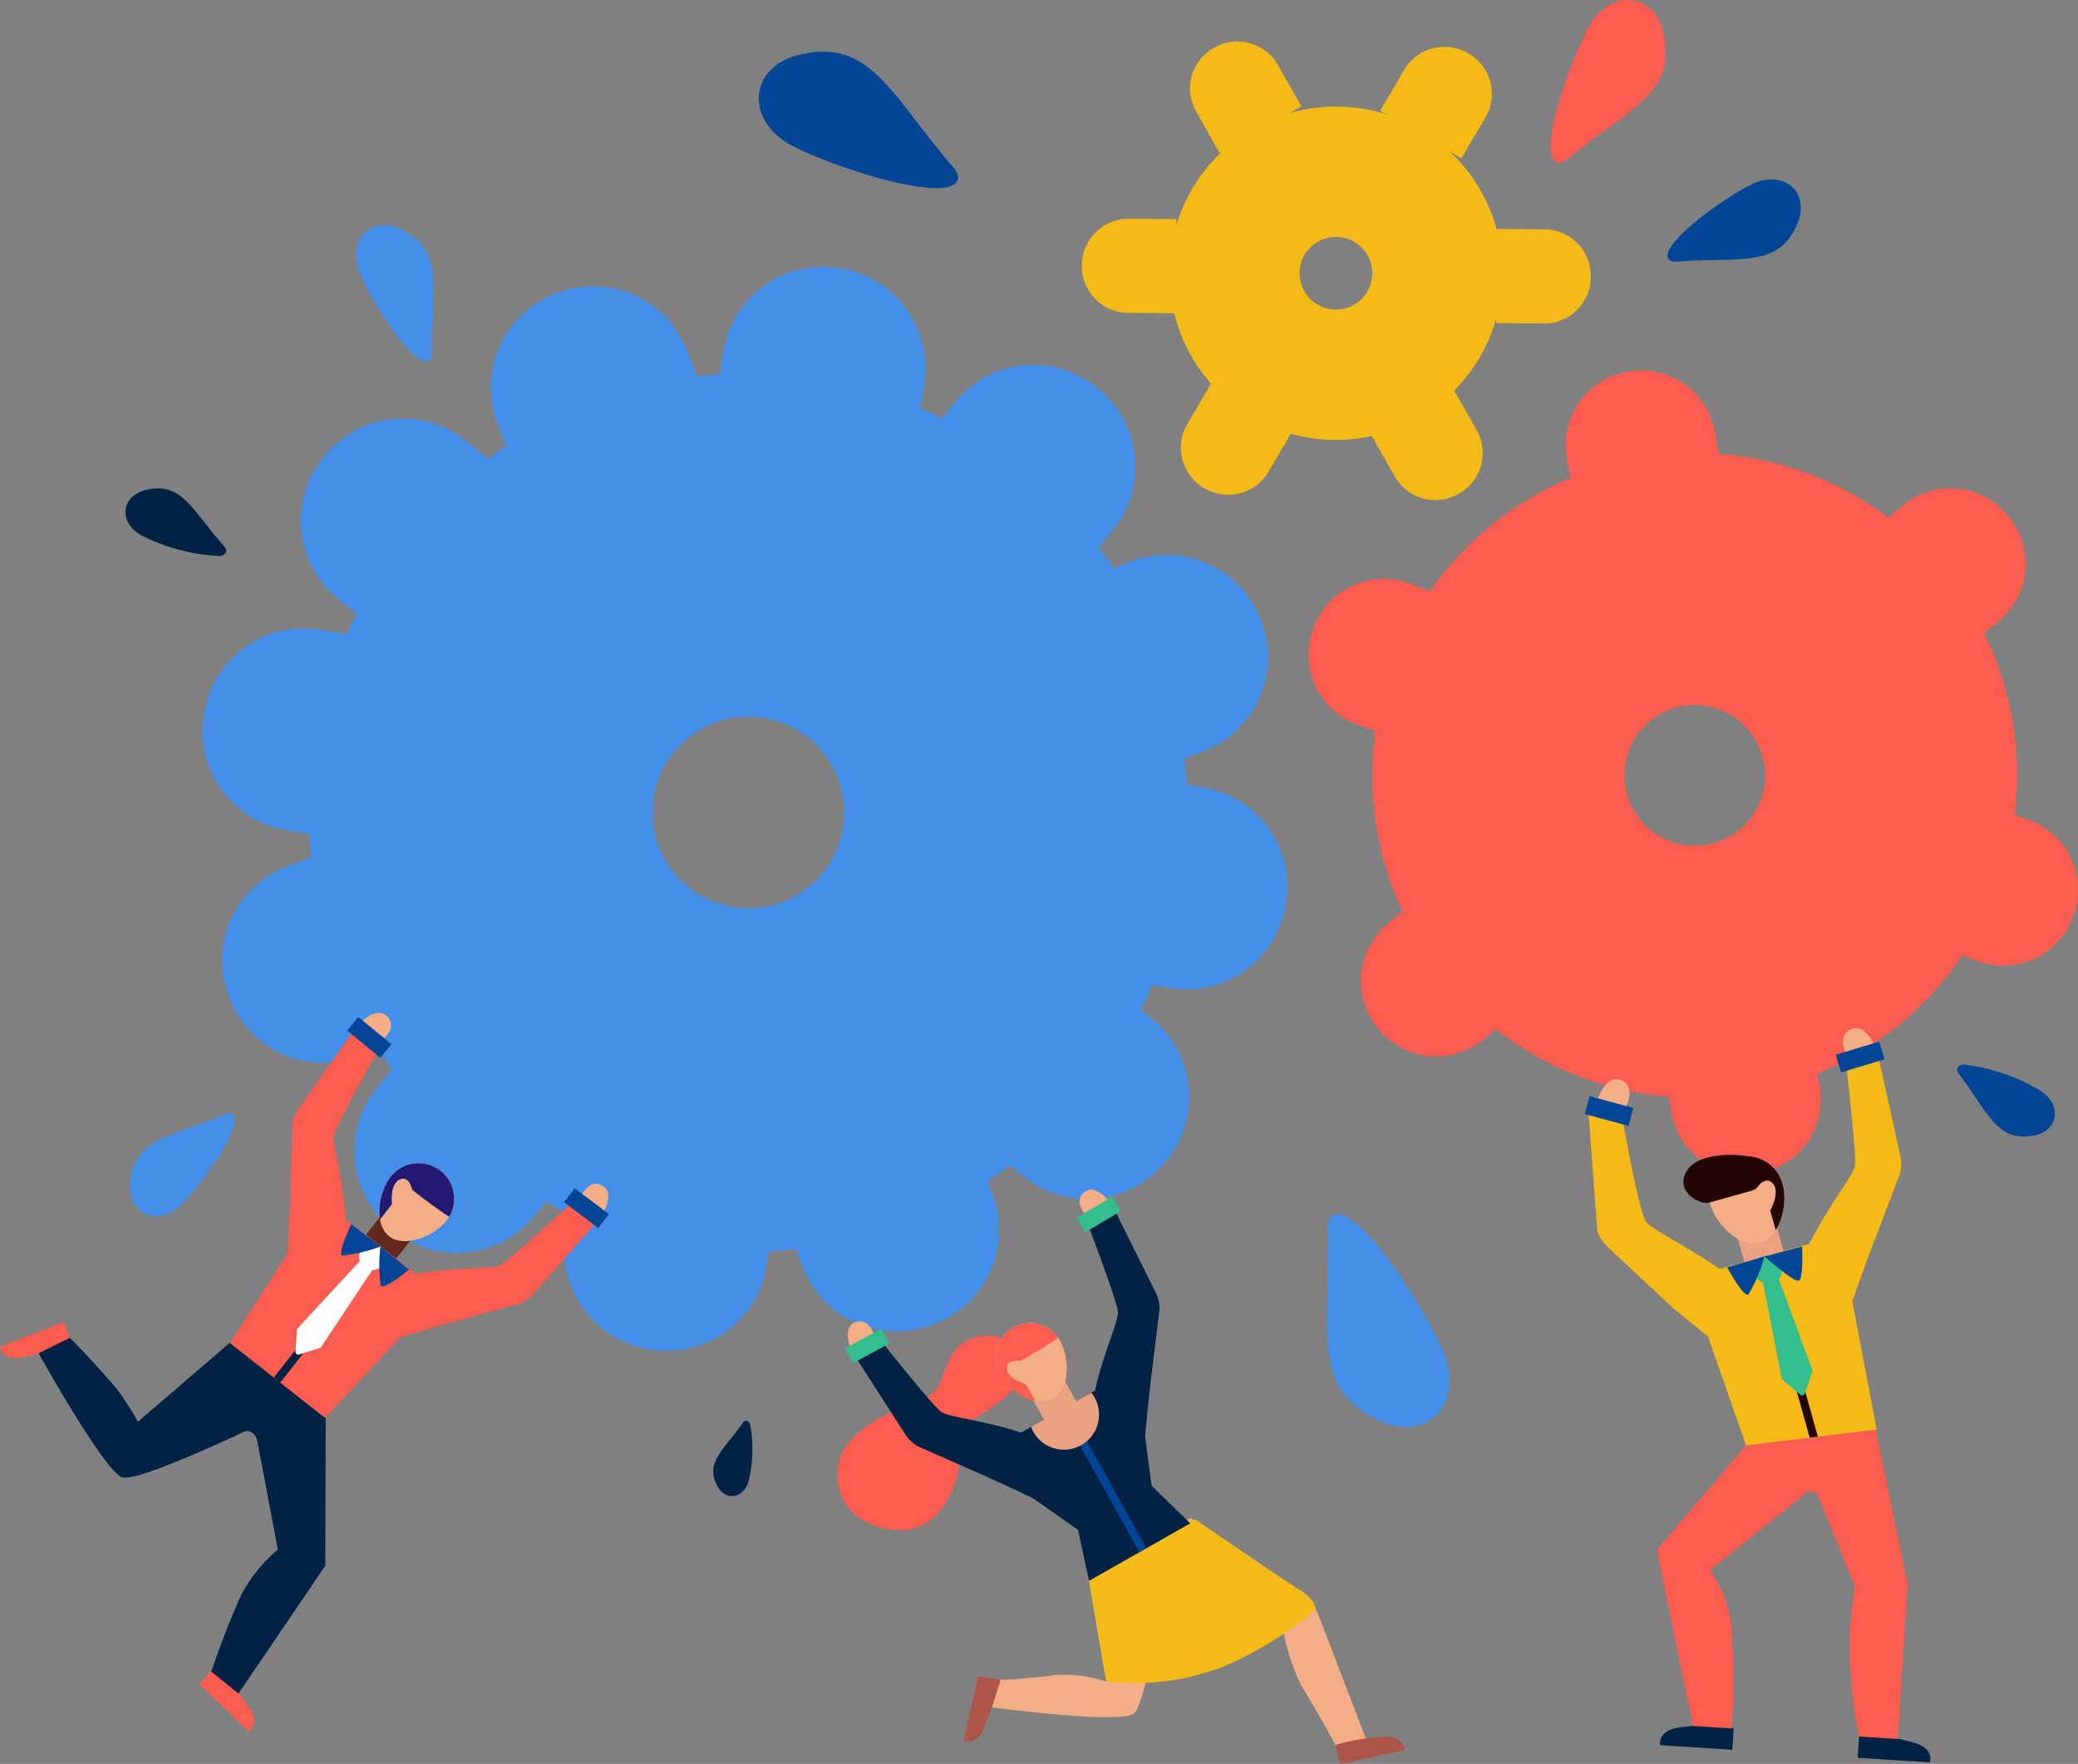 <svg xmlns="http://www.w3.org/2000/svg" width="119" height="101" viewBox="0 0 119 101"><rect x="0" y="0" width="119" height="101" fill="#808080" stroke="none"/><defs><clipPath id="clip-path"><path id="パス_772" data-name="パス 772" d="M609.674 356.081l4.665-1.306a1.954 1.954 0 012.45 1.532l1.714 9.015-7.482.91-2.65-7.588a1.954 1.954 0 011.303-2.563z" transform="translate(-608.247 -354.702)" fill="#f3ba18"/></clipPath><clipPath id="clip-path-2"><path id="パス_780" data-name="パス 780" d="M609.483 348.55c.32 1.142 1.7 2.515 2.846 2.195s1.612-2.211 1.292-3.354a2.149 2.149 0 10-4.138 1.159z" transform="translate(-609.403 -345.821)" fill="none"/></clipPath><clipPath id="clip-path-3"><path id="パス_791" data-name="パス 791" d="M542.552 369.541l-3.839 2.181c-.912.518-1.98 1.767-1.38 2.627l4.4 3.086.63 2.918 5.794-3.292-2.212-2.152-.64-4.836c-.432-.944-1.847-1.046-2.753-.532z" transform="translate(-537.159 -369.234)" fill="#002245"/></clipPath><clipPath id="clip-path-4"><path id="パス_794" data-name="パス 794" d="M540.657 363.85c.535.94.5 2.656-.4 3.25-.942.62-2.467-.323-3-1.316a1.958 1.958 0 113.4-1.935z" transform="translate(-537.006 -362.859)" fill="none"/></clipPath><clipPath id="clip-path-5"><path id="パス_804" data-name="パス 804" d="M469.558 355.032l-3.606-2.835a1.85 1.85 0 00-2.7.451l-4.167 6.456 5.443 4.279 5.24-5.636a1.851 1.851 0 00-.21-2.715z" transform="translate(-459.086 -351.802)" fill="#fb5d51"/></clipPath><clipPath id="clip-path-6"><path id="パス_811" data-name="パス 811" d="M478.118 349.758c-.695.883-2.4 1.582-3.286.887s-.608-2.519.086-3.4a2.035 2.035 0 013.2 2.516z" transform="translate(-474.276 -346.465)" fill="#f4ae87"/></clipPath></defs><g id="グループ_572" data-name="グループ 572" transform="translate(-435.722 -228.169)"><g id="グループ_468" data-name="グループ 468" transform="translate(483.665 304.659)"><path id="パス_727" data-name="パス 727" d="M528.4 369.005c1.863-1.242 2.326-1.466 2.831-2.527a1.513 1.513 0 00-.421-1.766 1.43 1.43 0 00-1.185-.632c-2.64-.13-2.57 2.488-3.178 3.081a3.538 3.538 0 01-1.406.971 6.561 6.561 0 00-3.694 2.181 3.049 3.049 0 00.231 3.776c.884.941 3.783 2.111 5.357-.332 1.465-2.274.554-4.145 1.465-4.752z" transform="translate(-520.799 -364.076)" fill="#fb5d51"/></g><g id="グループ_469" data-name="グループ 469" transform="translate(479.176 231.126)"><path id="パス_728" data-name="パス 728" d="M523.954 240.014c-3.549-4.077-4.723-7.512-8.947-6.383-2.752.735-3 3.836-.107 5.254 1.952.958 6.549 2.58 8.61 2.315.278-.035 1.213-.3.444-1.186z" transform="translate(-512.834 -233.413)" fill="#014596"/></g><g id="グループ_470" data-name="グループ 470" transform="translate(531.219 238.442)"><path id="パス_729" data-name="パス 729" d="M605.758 251.093c3.562-.289 5.85.435 6.907-2.256.689-1.754-.863-3.1-2.754-2.119-1.275.663-3.942 2.472-4.61 3.673-.09.163-.315.765.457.702z" transform="translate(-605.2 -246.387)" fill="#014596"/></g><g id="グループ_471" data-name="グループ 471" transform="translate(511.712 297.696)"><path id="パス_730" data-name="パス 730" d="M570.637 352.519c.171 5.609-1.145 9.141 2.992 11.012 2.695 1.219 4.933-1.109 3.541-4.152-.939-2.053-3.565-6.379-5.4-7.521-.244-.158-1.17-.558-1.133.661z" transform="translate(-570.567 -351.67)" fill="#448fea"/></g><g id="グループ_472" data-name="グループ 472" transform="translate(456.108 241.06)"><path id="パス_731" data-name="パス 731" d="M476.257 258.289c-.062-3.573.8-5.812-1.814-7.037-1.706-.8-3.151.665-2.289 2.614.581 1.315 2.218 4.092 3.373 4.834.157.1.743.362.73-.411z" transform="translate(-471.897 -251.03)" fill="#448fea"/></g><g id="グループ_473" data-name="グループ 473" transform="translate(476.565 309.516)"><path id="パス_732" data-name="パス 732" d="M509.867 372.847c-1.093 1.561-2.168 2.256-1.422 3.605.486.879 1.568.7 1.807-.411a7.809 7.809 0 00.059-3.143c-.037-.091-.211-.388-.444-.051z" transform="translate(-508.197 -372.69)" fill="#002245"/></g><g id="グループ_474" data-name="グループ 474" transform="translate(547.801 289.121)"><path id="パス_733" data-name="パス 733" d="M634.738 337.011c1.661 2.154 2.147 3.914 4.3 3.474 1.4-.287 1.622-1.837.211-2.636a11.14 11.14 0 00-4.255-1.42c-.138.009-.615.115-.256.582z" transform="translate(-634.607 -336.424)" fill="#014596"/></g><g id="グループ_475" data-name="グループ 475" transform="translate(442.908 256.132)"><path id="パス_734" data-name="パス 734" d="M454.082 281.112c-1.808-2.031-2.418-3.753-4.537-3.161-1.381.386-1.488 1.947-.024 2.645a11.144 11.144 0 004.344 1.116c.14-.02.609-.16.217-.6z" transform="translate(-448.466 -277.833)" fill="#002245"/></g><g id="グループ_476" data-name="グループ 476" transform="translate(524.529 228.169)"><path id="パス_735" data-name="パス 735" d="M594.292 237.254c3.44-2.837 6.3-3.729 5.462-7.238-.546-2.286-3.1-2.559-4.331-.2-.833 1.589-2.272 5.344-2.1 7.049.025.227.224 1.003.969.389z" transform="translate(-593.31 -228.169)" fill="#fb5d51"/></g><g id="グループ_477" data-name="グループ 477" transform="translate(443.164 291.913)"><path id="パス_736" data-name="パス 736" d="M454.292 341.461c-3.029 1.31-5.245 1.358-5.371 4.025-.082 1.738 1.677 2.456 3.038 1.035.919-.959 2.714-3.333 2.941-4.582.031-.169.048-.762-.608-.478z" transform="translate(-448.919 -341.385)" fill="#448fea"/></g><g id="グループ_478" data-name="グループ 478" transform="translate(453.414 249.534)"><path id="パス_737" data-name="パス 737" d="M483.283 267.83a25.154 25.154 0 1032.474 14.526 25.154 25.154 0 00-32.474-14.526zm10.931 28.623a5.485 5.485 0 113.167-7.08 5.485 5.485 0 01-3.167 7.08z" transform="translate(-467.096 -266.168)" fill="#448fea"/></g><g id="グループ_479" data-name="グループ 479" transform="translate(463.831 244.565)"><path id="パス_738" data-name="パス 738" d="M498.95 266.49l-10.87 4.151-2.1-5.49a5.76 5.76 0 013.326-7.436l.109-.041a5.759 5.759 0 017.438 3.326z" transform="translate(-485.603 -257.294)" fill="#448fea"/></g><g id="グループ_480" data-name="グループ 480" transform="translate(452.951 252.138)"><path id="パス_739" data-name="パス 739" d="M480.3 275.743l-7.339 9.03-4.56-3.706a5.76 5.76 0 01-.837-8.1l.074-.091a5.76 5.76 0 018.1-.837z" transform="translate(-466.275 -270.747)" fill="#448fea"/></g><g id="グループ_481" data-name="グループ 481" transform="translate(447.327 264.155)"><path id="パス_740" data-name="パス 740" d="M468.793 293.094l-1.84 11.49-5.8-.93a5.759 5.759 0 01-4.776-6.6l.019-.115a5.76 5.76 0 016.6-4.776z" transform="translate(-456.301 -292.091)" fill="#448fea"/></g><g id="グループ_482" data-name="グループ 482" transform="translate(448.445 275.681)"><path id="パス_741" data-name="パス 741" d="M467.48 312.567l4.151 10.87-5.489 2.1a5.759 5.759 0 01-7.436-3.326l-.042-.109a5.759 5.759 0 013.326-7.435z" transform="translate(-458.284 -312.567)" fill="#448fea"/></g><g id="グループ_483" data-name="グループ 483" transform="translate(456.017 285.884)"><path id="パス_742" data-name="パス 742" d="M476.733 330.692l9.03 7.338-3.706 4.56a5.76 5.76 0 01-8.1.837l-.09-.073a5.76 5.76 0 01-.837-8.1z" transform="translate(-471.737 -330.692)" fill="#448fea"/></g><g id="グループ_484" data-name="グループ 484" transform="translate(468.045 293.031)"><path id="パス_743" data-name="パス 743" d="M494.084 343.385l11.49 1.841-.929 5.8a5.76 5.76 0 01-6.6 4.776l-.114-.019a5.76 5.76 0 01-4.777-6.6z" transform="translate(-493.081 -343.385)" fill="#448fea"/></g><g id="グループ_485" data-name="グループ 485" transform="translate(479.584 291.06)"><path id="パス_744" data-name="パス 744" d="M513.558 344.037l10.87-4.151 2.1 5.49a5.759 5.759 0 01-3.326 7.435l-.109.042a5.76 5.76 0 01-7.436-3.326z" transform="translate(-513.558 -339.886)" fill="#448fea"/></g><g id="グループ_486" data-name="グループ 486" transform="translate(489.797 282.808)"><path id="パス_745" data-name="パス 745" d="M531.682 334.259l7.339-9.03 4.56 3.706a5.759 5.759 0 01.837 8.1l-.073.09a5.759 5.759 0 01-8.1.837z" transform="translate(-531.682 -325.229)" fill="#448fea"/></g><g id="グループ_487" data-name="グループ 487" transform="translate(496.951 272.325)"><path id="パス_746" data-name="パス 746" d="M544.376 318.095l1.84-11.49 5.8.929a5.76 5.76 0 014.777 6.6l-.019.115a5.76 5.76 0 01-6.6 4.776z" transform="translate(-544.376 -306.605)" fill="#448fea"/></g><g id="グループ_488" data-name="グループ 488" transform="translate(494.979 259.944)"><path id="パス_747" data-name="パス 747" d="M545.028 297.959l-4.151-10.87 5.489-2.1a5.76 5.76 0 017.436 3.326l.042.109a5.76 5.76 0 01-3.326 7.436z" transform="translate(-540.877 -284.612)" fill="#448fea"/></g><g id="グループ_489" data-name="グループ 489" transform="translate(486.719 249.063)"><path id="パス_748" data-name="パス 748" d="M535.25 279.31l-9.03-7.339 3.705-4.56a5.76 5.76 0 018.1-.837l.09.073a5.76 5.76 0 01.837 8.1z" transform="translate(-526.22 -265.284)" fill="#448fea"/></g><g id="グループ_490" data-name="グループ 490" transform="translate(476.224 243.449)"><path id="パス_749" data-name="パス 749" d="M519.085 267.8l-11.489-1.84.929-5.8a5.759 5.759 0 016.6-4.776l.114.018a5.759 5.759 0 014.776 6.6z" transform="translate(-507.596 -255.311)" fill="#448fea"/></g><g id="グループ_492" data-name="グループ 492" transform="translate(514.306 254.101)"><g id="グループ_491" data-name="グループ 491"><path id="パス_750" data-name="パス 750" d="M590.428 274.554a18.464 18.464 0 1021.424 14.928 18.464 18.464 0 00-21.424-14.928zm3.956 22.139a4.026 4.026 0 113.255-4.672 4.027 4.027 0 01-3.255 4.672z" transform="translate(-575.209 -274.263)" fill="#fb5d51"/></g></g><g id="グループ_493" data-name="グループ 493" transform="translate(525.379 249.375)"><path id="パス_751" data-name="パス 751" d="M604.126 273.626l-8.473 1.514-.765-4.279a4.26 4.26 0 013.445-4.943l.085-.015a4.261 4.261 0 014.944 3.445z" transform="translate(-594.821 -265.835)" fill="#fb5d51"/></g><g id="グループ_494" data-name="グループ 494" transform="translate(510.658 261.317)"><path id="パス_752" data-name="パス 752" d="M578.525 288.779l-2.926 8.095-4.088-1.477a4.261 4.261 0 01-2.559-5.455l.029-.081a4.26 4.26 0 015.455-2.559z" transform="translate(-568.698 -287.047)" fill="#fb5d51"/></g><g id="グループ_495" data-name="グループ 495" transform="translate(513.653 278.277)"><path id="パス_753" data-name="パス 753" d="M578.852 317.174l5.548 6.581-3.324 2.8a4.261 4.261 0 01-6-.511l-.055-.066a4.261 4.261 0 01.511-6z" transform="translate(-574.013 -317.174)" fill="#fb5d51"/></g><g id="グループ_496" data-name="グループ 496" transform="translate(530.687 286.105)"><path id="パス_754" data-name="パス 754" d="M604.257 332.59l8.473-1.514.765 4.279a4.261 4.261 0 01-3.445 4.944l-.085.015a4.26 4.26 0 01-4.943-3.445z" transform="translate(-604.257 -331.076)" fill="#fb5d51"/></g><g id="グループ_497" data-name="グループ 497" transform="translate(544.895 273.64)"><path id="パス_755" data-name="パス 755" d="M629.453 317.032l2.926-8.095 4.088 1.477a4.261 4.261 0 012.559 5.455l-.029.081a4.26 4.26 0 01-5.455 2.558z" transform="translate(-629.453 -308.937)" fill="#fb5d51"/></g><g id="グループ_498" data-name="グループ 498" transform="translate(541.339 256.122)"><path id="パス_756" data-name="パス 756" d="M628.7 288.206l-5.548-6.581 3.323-2.8a4.261 4.261 0 016 .511l.055.066a4.26 4.26 0 01-.511 6z" transform="translate(-623.148 -277.82)" fill="#fb5d51"/></g><g id="グループ_500" data-name="グループ 500" transform="translate(502.679 234.267)"><g id="グループ_499" data-name="グループ 499"><path id="パス_757" data-name="パス 757" d="M568.926 240.3a9.544 9.544 0 103.395 13.064 9.544 9.544 0 00-3.395-13.064zm-5.889 10.023a2.081 2.081 0 112.849-.74 2.081 2.081 0 01-2.849.739z" transform="translate(-554.546 -238.982)" fill="#f3ba18"/></g></g><g id="グループ_501" data-name="グループ 501" transform="translate(514.761 230.847)"><path id="パス_758" data-name="パス 758" d="M580.626 239.313l-4.649-2.731 1.379-2.348a2.669 2.669 0 013.653-.949l.046.027a2.67 2.67 0 01.95 3.654z" transform="translate(-575.977 -232.917)" fill="#f3ba18"/></g><g id="グループ_502" data-name="グループ 502" transform="translate(503.87 230.543)"><path id="パス_759" data-name="パス 759" d="M563.031 236.1l-4.69 2.66-1.341-2.368a2.669 2.669 0 011-3.638l.047-.026a2.669 2.669 0 013.638 1z" transform="translate(-556.65 -232.379)" fill="#f3ba18"/></g><g id="グループ_503" data-name="グループ 503" transform="translate(497.68 240.692)"><path id="パス_760" data-name="パス 760" d="M551.077 250.4l-.041 5.392-2.723-.021a2.669 2.669 0 01-2.649-2.689v-.054a2.669 2.669 0 012.689-2.649z" transform="translate(-545.665 -250.377)" fill="#f3ba18"/></g><g id="グループ_504" data-name="グループ 504" transform="translate(503.344 250.106)"><path id="パス_761" data-name="パス 761" d="M557.465 267.132l4.649 2.731-1.379 2.348a2.67 2.67 0 01-3.654.949l-.046-.027a2.669 2.669 0 01-.949-3.654z" transform="translate(-555.717 -267.132)" fill="#f3ba18"/></g><g id="グループ_505" data-name="グループ 505" transform="translate(514.251 250.424)"><path id="パス_762" data-name="パス 762" d="M575.071 270.358l4.689-2.661 1.344 2.368a2.669 2.669 0 01-1 3.638l-.047.027a2.669 2.669 0 01-3.638-1z" transform="translate(-575.071 -267.697)" fill="#f3ba18"/></g><g id="グループ_506" data-name="グループ 506" transform="translate(521.409 241.279)"><path id="パス_763" data-name="パス 763" d="M587.773 256.809l.041-5.392 2.723.021a2.669 2.669 0 012.649 2.689v.054a2.668 2.668 0 01-2.689 2.649z" transform="translate(-587.773 -251.417)" fill="#f3ba18"/></g><g id="グループ_507" data-name="グループ 507" transform="translate(535.212 298.371)"><rect id="長方形_278" data-name="長方形 278" width="2.33" height="2.435" transform="rotate(-15.646 2.285 .314)" fill="#e8a181"/></g><g id="グループ_508" data-name="グループ 508" transform="translate(542.106 327.404)"><path id="パス_764" data-name="パス 764" d="M624.585 404.6l-.078 1.227 4.126.263s.341-.84-1.075-1.177-2.062-.5-2.062-.5z" transform="translate(-624.507 -404.411)" fill="#002245"/></g><g id="グループ_509" data-name="グループ 509" transform="translate(530.786 326.832)"><path id="パス_765" data-name="パス 765" d="M608.627 403.7l-.078 1.226-4.126-.263s-.231-.877 1.215-1.031 2.108-.235 2.108-.235z" transform="translate(-604.41 -403.397)" fill="#002245"/></g><g id="グループ_510" data-name="グループ 510" transform="translate(541.258 287.044)"><path id="パス_766" data-name="パス 766" d="M623.329 334.464s-.8-1.22.115-1.658 1.509 1.222 1.509 1.222z" transform="translate(-623.004 -332.731)" fill="#f4ae87"/></g><g id="グループ_511" data-name="グループ 511" transform="translate(530.604 309.841)"><path id="パス_767" data-name="パス 767" d="M609.448 374.075l7.149-.809 1.877 9.023-.566 8.881-2.219-.142a27.019 27.019 0 01-.53-5.923c.021-.725.283-2.691.283-2.691l-2.084-5.1a.5.5 0 00-.433-.311h-.006a.5.5 0 00-.469.254l-5.307 4.251a6.53 6.53 0 011.264 3.741 40.533 40.533 0 01-.01 5.317l-2.219-.141-2.069-10.08z" transform="translate(-604.11 -373.266)" fill="#fb5d51"/></g><g id="グループ_512" data-name="グループ 512" transform="translate(538.627 288.323)"><path id="パス_768" data-name="パス 768" d="M621.156 350.356c-1.846-.974-3.6-.652-2.451-3.483.967-2.38 2.843-4.589 2.953-5.249s-.536-6.042-.536-6.042l1.8-.553 1.344 6.058a2.463 2.463 0 01-.03 1l-1.759 4.6z" transform="translate(-618.338 -335.029)" fill="#f3ba18"/></g><g id="グループ_513" data-name="グループ 513" transform="translate(540.85 287.812)"><rect id="長方形_279" data-name="長方形 279" width="2.594" height="1.059" transform="rotate(-16.8 2.536 .375)" fill="#014596"/></g><g id="グループ_514" data-name="グループ 514" transform="translate(527.126 289.965)"><path id="パス_769" data-name="パス 769" d="M599.566 339.619s.716-1.273-.23-1.647-1.42 1.324-1.42 1.324z" transform="translate(-597.915 -337.919)" fill="#f4ae87"/></g><g id="グループ_515" data-name="グループ 515" transform="translate(526.673 291.632)"><path id="パス_770" data-name="パス 770" d="M605.049 354.838c1.071-1.791 2.738-2.427.285-4.25-2.062-1.532-4.443-2.655-4.88-3.163s-1.415-6.167-1.415-6.167l-1.921-.354.519 7.051a2.471 2.471 0 00.543.835l3.835 3.59z" transform="translate(-597.118 -340.904)" fill="#f3ba18"/></g><g id="グループ_516" data-name="グループ 516" transform="translate(526.476 290.936)"><rect id="長方形_280" data-name="長方形 280" width="1.059" height="2.594" transform="rotate(-74.834 .668 .511)" fill="#014596"/></g><g id="グループ_519" data-name="グループ 519" transform="translate(532.937 299.403)"><path id="パス_771" data-name="パス 771" d="M609.674 356.081l4.665-1.306a1.954 1.954 0 012.45 1.532l1.714 9.015-7.482.91-2.65-7.588a1.954 1.954 0 011.303-2.563z" transform="translate(-608.247 -354.702)" fill="#f3ba18"/><g id="グループ_518" data-name="グループ 518" clip-path="url(#clip-path)"><g id="グループ_517" data-name="グループ 517" transform="translate(3.359 .034)"><rect id="長方形_281" data-name="長方形 281" width=".467" height="12.001" transform="rotate(-15.646 .459 .063)" fill="#230603"/></g></g></g><g id="グループ_521" data-name="グループ 521" transform="translate(536.502 300.475)"><g id="グループ_520" data-name="グループ 520"><path id="パス_773" data-name="パス 773" d="M614.569 356.8l.739-.207 2.281 6.179-.438 1.29a.179.179 0 01-.285.079l-1.036-.877z" transform="translate(-614.569 -356.597)" fill="#34be8e"/></g></g><g id="グループ_522" data-name="グループ 522" transform="translate(536.187 300.085)"><path id="パス_774" data-name="パス 774" d="M614.041 356.9a.8.8 0 10.552-.982.8.8 0 00-.552.982z" transform="translate(-614.011 -355.893)" fill="#34be8e"/></g><g id="グループ_523" data-name="グループ 523" transform="translate(536.769 299.537)"><path id="パス_775" data-name="パス 775" d="M615.043 355.5s1.606 1.406 1.931 1.388.219-1.967.219-1.967z" transform="translate(-615.043 -354.919)" fill="#014596"/></g><g id="グループ_524" data-name="グループ 524" transform="translate(534.634 300.114)"><path id="パス_776" data-name="パス 776" d="M613.394 355.944a9.2 9.2 0 01-.929 2.189c-.286.154-1.208-1.567-1.208-1.567z" transform="translate(-611.257 -355.944)" fill="#014596"/></g><g id="グループ_525" data-name="グループ 525" transform="translate(533.589 294.411)"><path id="パス_777" data-name="パス 777" d="M609.483 348.55c.32 1.142 1.7 2.515 2.846 2.195s1.612-2.211 1.292-3.354a2.149 2.149 0 10-4.138 1.159z" transform="translate(-609.403 -345.821)" fill="#f4ae87"/></g><g id="グループ_526" data-name="グループ 526" transform="translate(532.124 294.295)"><path id="パス_778" data-name="パス 778" d="M610.717 347.664l-2.468.691c-.427.12-1.953-.579-1.27-1.794s3.44-1.042 4.048-.7.355 1.617-.31 1.803z" transform="translate(-606.806 -345.61)" fill="#230603"/></g><g id="グループ_529" data-name="グループ 529" transform="translate(533.589 294.411)"><g id="グループ_528" data-name="グループ 528" clip-path="url(#clip-path-2)"><g id="グループ_527" data-name="グループ 527" transform="translate(.732 -1.005)"><path id="パス_779" data-name="パス 779" d="M613.791 349.241l-.314-1.122s.587-1.044.153-1.546-.952.267-.952.267l-.719-.605s-.882-.01-1.171-.515a1.355 1.355 0 01.741-1.674c.563-.084 3.652.737 3.9 1.218s-.693 2.76-.693 2.76z" transform="translate(-610.701 -344.039)" fill="#230603"/></g></g></g><g id="グループ_530" data-name="グループ 530" transform="translate(492.517 313.809)"><path id="パス_781" data-name="パス 781" d="M554.062 385.7l-6.138-4.107-3.592 1.292-2.284-2.581a11.8 11.8 0 00-.217 3.39l1.24 7.257a7.629 7.629 0 00-2.977-.372 29.809 29.809 0 01-3.432.282l-.148 1.564s7.415 1 8.149.34c.634-.572 1.446-5.532 1.673-6.963.06-.381.623-.428.77-.333l6.038 2.174a12.112 12.112 0 001.1 3.538 81.855 81.855 0 012.029 3.54l1.767-.24-2.812-7.333a3.178 3.178 0 00-1.166-1.448z" transform="translate(-536.514 -380.303)" fill="#f4ae87"/></g><g id="グループ_531" data-name="グループ 531" transform="translate(512.219 327.615)"><path id="パス_782" data-name="パス 782" d="M571.463 405.244l.233 1.1 3.685-.783s.093-.821-1.232-.769a12.68 12.68 0 00-2.686.452z" transform="translate(-571.463 -404.786)" fill="#ad5549"/></g><g id="グループ_532" data-name="グループ 532" transform="translate(484.276 303.822)"><path id="パス_783" data-name="パス 783" d="M523.465 363.567s-.275-1.3-1.148-.989-.177 1.761-.177 1.761z" transform="translate(-521.878 -362.53)" fill="#f4ae87"/></g><g id="グループ_533" data-name="グループ 533" transform="translate(490.9 324.14)"><path id="パス_784" data-name="パス 784" d="M535.748 398.831l-1.274-.208-.841 3.673s.706.43 1.216-.794a24.929 24.929 0 00.899-2.671z" transform="translate(-533.632 -398.623)" fill="#ad5549"/></g><g id="グループ_534" data-name="グループ 534" transform="translate(484.535 304.788)"><path id="パス_785" data-name="パス 785" d="M533.4 373.807c.554-1.82 1.889-2.749-.682-3.822-2.16-.9-4.794-1.1-5.292-1.457s-3.567-4.223-3.567-4.223l-1.51.808 3.059 4.757a2.26 2.26 0 00.664.62l4.1 1.811z" transform="translate(-522.344 -364.305)" fill="#002245"/></g><g id="グループ_535" data-name="グループ 535" transform="translate(484.116 304.248)"><rect id="長方形_282" data-name="長方形 282" width="2.364" height=".965" transform="rotate(-28.467 2.221 .564)" fill="#34be8e"/></g><g id="グループ_536" data-name="グループ 536" transform="translate(497.544 296.289)"><path id="パス_786" data-name="パス 786" d="M545.947 350.792s-.978-.9-.263-1.492 1.6.749 1.6.749z" transform="translate(-545.423 -349.15)" fill="#f4ae87"/></g><g id="グループ_537" data-name="グループ 537" transform="translate(497.942 297.172)"><path id="パス_787" data-name="パス 787" d="M549.408 364.688c-1.846-.456-3.328.216-2.933-2.542.332-2.318 1.506-4.684 1.457-5.292s-1.8-5.226-1.8-5.226l1.467-.884 2.521 5.063a2.253 2.253 0 01.192.888l-.545 4.453z" transform="translate(-546.129 -350.744)" fill="#002245"/></g><g id="グループ_538" data-name="グループ 538" transform="translate(497.374 296.693)"><rect id="長方形_283" data-name="長方形 283" width="2.364" height=".965" transform="rotate(-30.745 2.199 .605)" fill="#34be8e"/></g><g id="グループ_539" data-name="グループ 539" transform="translate(497.833 315.173)"><path id="パス_788" data-name="パス 788" d="M552.291 382.721l-6.348 2.027 1.24 7.257a14.3 14.3 0 006.566-.8 20.562 20.562 0 005.42-3.32s.035-.571-.905-1.132-5.973-4.032-5.973-4.032z" transform="translate(-545.943 -382.721)" fill="#f3ba18"/></g><g id="グループ_545" data-name="グループ 545" transform="translate(492.884 307.568)"><path id="パス_789" data-name="パス 789" d="M542.552 369.541l-3.839 2.181c-.912.518-1.98 1.767-1.38 2.627l4.4 3.086.63 2.918 5.794-3.292-2.212-2.152-.64-4.836c-.432-.944-1.847-1.046-2.753-.532z" transform="translate(-537.159 -369.234)" fill="#002245"/><g id="グループ_544" data-name="グループ 544" clip-path="url(#clip-path-3)"><g id="グループ_541" data-name="グループ 541" transform="translate(4.029 1.967)"><g id="グループ_540" data-name="グループ 540"><rect id="長方形_284" data-name="長方形 284" width=".467" height="10.385" transform="rotate(-29.109 .437 .114)" fill="#014596"/></g></g><g id="グループ_543" data-name="グループ 543" transform="translate(1.757 -.407)"><g id="グループ_542" data-name="グループ 542"><path id="パス_790" data-name="パス 790" d="M540.45 371.34a2.01 2.01 0 101.017-2.654 2.01 2.01 0 00-1.017 2.654z" transform="translate(-540.276 -368.512)" fill="#e8a181"/></g></g></g></g><g id="グループ_546" data-name="グループ 546" transform="translate(494.82 307.187)"><rect id="長方形_285" data-name="長方形 285" width="2.123" height="2.22" transform="rotate(-29.62 1.985 .525)" fill="#e8a181"/></g><g id="グループ_547" data-name="グループ 547" transform="translate(492.79 304.004)"><path id="パス_792" data-name="パス 792" d="M540.649 363.85c.535.94.535 2.716-.4 3.25s-2.466-.376-3-1.316a1.958 1.958 0 113.4-1.935z" transform="translate(-536.988 -362.859)" fill="#f4ae87"/></g><g id="グループ_550" data-name="グループ 550" transform="translate(492.8 304.004)"><g id="グループ_549" data-name="グループ 549" clip-path="url(#clip-path-4)"><g id="グループ_548" data-name="グループ 548" transform="translate(-1.435 -.73)"><path id="パス_793" data-name="パス 793" d="M538.1 366.649l-.524-.923s-1.053-.29-1.1-.893.783-.445.783-.445 3.3-1.806 3.289-2.48c-.006-.531-3.944-.367-4.36-.056s-1.866 2.836-1.711 3.3 2.231 1.322 2.231 1.322z" transform="translate(-534.462 -361.564)" fill="#fb5d51"/></g></g></g><g id="グループ_551" data-name="グループ 551" transform="translate(456.119 297.77)"><rect id="長方形_286" data-name="長方形 286" width="2.306" height="2.206" transform="rotate(-51.83 1.866 .907)" fill="#63281d"/></g><g id="グループ_552" data-name="グループ 552" transform="translate(447.125 323.757)"><path id="パス_795" data-name="パス 795" d="M456.75 397.943l-.807.839 2.821 2.714s.761-.4-.056-1.508-1.184-1.623-1.184-1.623z" transform="translate(-455.943 -397.943)" fill="#fb5d51"/></g><g id="グループ_553" data-name="グループ 553" transform="translate(456.159 286.167)"><path id="パス_796" data-name="パス 796" d="M473.227 332.889s1.145-.777.5-1.493-1.763.522-1.763.522z" transform="translate(-471.964 -331.174)" fill="#f4ae87"/></g><g id="グループ_554" data-name="グループ 554" transform="translate(435.722 303.873)"><path id="パス_797" data-name="パス 797" d="M439.792 363.7l-.421-1.085-3.649 1.417s.042.858 1.392.583 1.971-.391 1.971-.391z" transform="translate(-435.722 -362.62)" fill="#fb5d51"/></g><g id="グループ_555" data-name="グループ 555" transform="translate(437.932 303.251)"><path id="パス_798" data-name="パス 798" d="M456.061 376.144l.023-8.5-3.324-2.592.889-3.469c-.97.165-2.877 1.713-3.042 1.789l-5.278 4.533a17.243 17.243 0 00-1.177-1.839c-1.56-1.832-2.723-2.963-2.723-2.963l-1.786.882s3.814 6.865 4.812 7.11c.862.211 5.6-1.981 6.964-2.62.363-.17.731.286.735.468l1.187 6.282a8.859 8.859 0 00-2.084 2.574 44.669 44.669 0 00-1.72 4.419l1.552 1.25z" transform="translate(-439.641 -361.579)" fill="#002245"/></g><g id="グループ_556" data-name="グループ 556" transform="translate(448.897 297.77)"><path id="パス_799" data-name="パス 799" d="M469.558 355.032l-3.606-2.835a1.85 1.85 0 00-2.7.451l-4.167 6.456 5.443 4.279 5.24-5.636a1.851 1.851 0 00-.21-2.715z" transform="translate(-459.086 -351.802)" fill="#fb5d51"/></g><g id="グループ_557" data-name="グループ 557" transform="translate(452.139 286.898)"><path id="パス_800" data-name="パス 800" d="M464.836 346.54c1.967-.182 3.386.736 3.408-2.158.018-2.432-.822-5.045-.678-5.663s2.66-5.09 2.66-5.09l-1.37-1.135-3.373 4.811a2.339 2.339 0 00-.335.882l-.129 4.66z" transform="translate(-464.836 -332.494)" fill="#fb5d51"/></g><g id="グループ_558" data-name="グループ 558" transform="translate(455.604 286.404)"><rect id="長方形_287" data-name="長方形 287" width="1.003" height="2.457" transform="rotate(-50.687 .82 .388)" fill="#014596"/></g><g id="グループ_559" data-name="グループ 559" transform="translate(468.876 295.952)"><path id="パス_801" data-name="パス 801" d="M494.553 349.49s.484-1.3 1.332-.839-.091 1.837-.091 1.837z" transform="translate(-494.553 -348.553)" fill="#f4ae87"/></g><g id="グループ_560" data-name="グループ 560" transform="translate(456.909 296.814)"><path id="パス_802" data-name="パス 802" d="M473.834 358.381c-.287-1.955-1.515-3.116 1.292-3.82 2.359-.592 5.1-.392 5.663-.678s4.319-3.787 4.319-3.787l1.426 1.064-3.879 4.414a2.336 2.336 0 01-.778.533l-4.5 1.226z" transform="translate(-473.32 -350.096)" fill="#fb5d51"/></g><g id="グループ_561" data-name="グループ 561" transform="translate(468.027 296.209)"><rect id="長方形_288" data-name="長方形 288" width="1.003" height="2.457" transform="rotate(-52.966 .803 .4)" fill="#014596"/></g><g id="グループ_564" data-name="グループ 564" transform="translate(448.897 297.77)"><path id="パス_803" data-name="パス 803" d="M469.558 355.032l-3.606-2.835a1.85 1.85 0 00-2.7.451l-4.167 6.456 5.443 4.279 5.24-5.636a1.851 1.851 0 00-.21-2.715z" transform="translate(-459.086 -351.802)" fill="#fb5d51"/><g id="グループ_563" data-name="グループ 563" clip-path="url(#clip-path-5)"><g id="グループ_562" data-name="グループ 562" transform="translate(1.846 1.181)"><rect id="長方形_289" data-name="長方形 289" width="11.364" height=".467" transform="matrix(.618 -.787 .787 .618 0 8.938)" fill="#002245"/></g></g></g><g id="グループ_565" data-name="グループ 565" transform="translate(452.643 299.689)"><path id="パス_805" data-name="パス 805" d="M470.622 355.647l-.571-.449-4.237 4.578-.086 1.288a.169.169 0 00.22.172l1.225-.391z" transform="translate(-465.728 -355.198)" fill="#fff"/></g><g id="グループ_566" data-name="グループ 566" transform="translate(456.291 299.384)"><path id="パス_806" data-name="パス 806" d="M473.545 355.866a.754.754 0 11-.127-1.059.754.754 0 01.127 1.059z" transform="translate(-472.198 -354.646)" fill="#fff"/></g><g id="グループ_567" data-name="グループ 567" transform="translate(455.26 298.26)"><path id="パス_807" data-name="パス 807" d="M472.621 353.937a8.721 8.721 0 01-2.192.514c-.278-.133.522-1.8.522-1.8z" transform="translate(-470.37 -352.651)" fill="#014596"/></g><g id="グループ_568" data-name="グループ 568" transform="translate(457.436 299.543)"><path id="パス_808" data-name="パス 808" d="M474.3 354.93a8.73 8.73 0 00.018 2.252c.2.239 1.626-.933 1.626-.933z" transform="translate(-474.228 -354.93)" fill="#014596"/></g><g id="グループ_571" data-name="グループ 571" transform="translate(457.449 294.774)"><path id="パス_809" data-name="パス 809" d="M478.118 349.758c-.695.883-2.4 1.582-3.286.887s-.608-2.519.086-3.4a2.035 2.035 0 013.2 2.516z" transform="translate(-474.276 -346.465)" fill="#f4ae87"/><g id="グループ_570" data-name="グループ 570" clip-path="url(#clip-path-6)"><g id="グループ_569" data-name="グループ 569" transform="translate(-.346 -.979)"><path id="パス_810" data-name="パス 810" d="M474.044 348.926l.682-.867s-.135-1.127.426-1.408.736.579.736.579 3.033 2.461 3.678 2.189c.508-.215-1.2-3.938-1.659-4.216s-3.462-.681-3.85-.349-.395 2.666-.395 2.666z" transform="translate(-473.662 -344.729)" fill="#221972"/></g></g></g></g></svg>